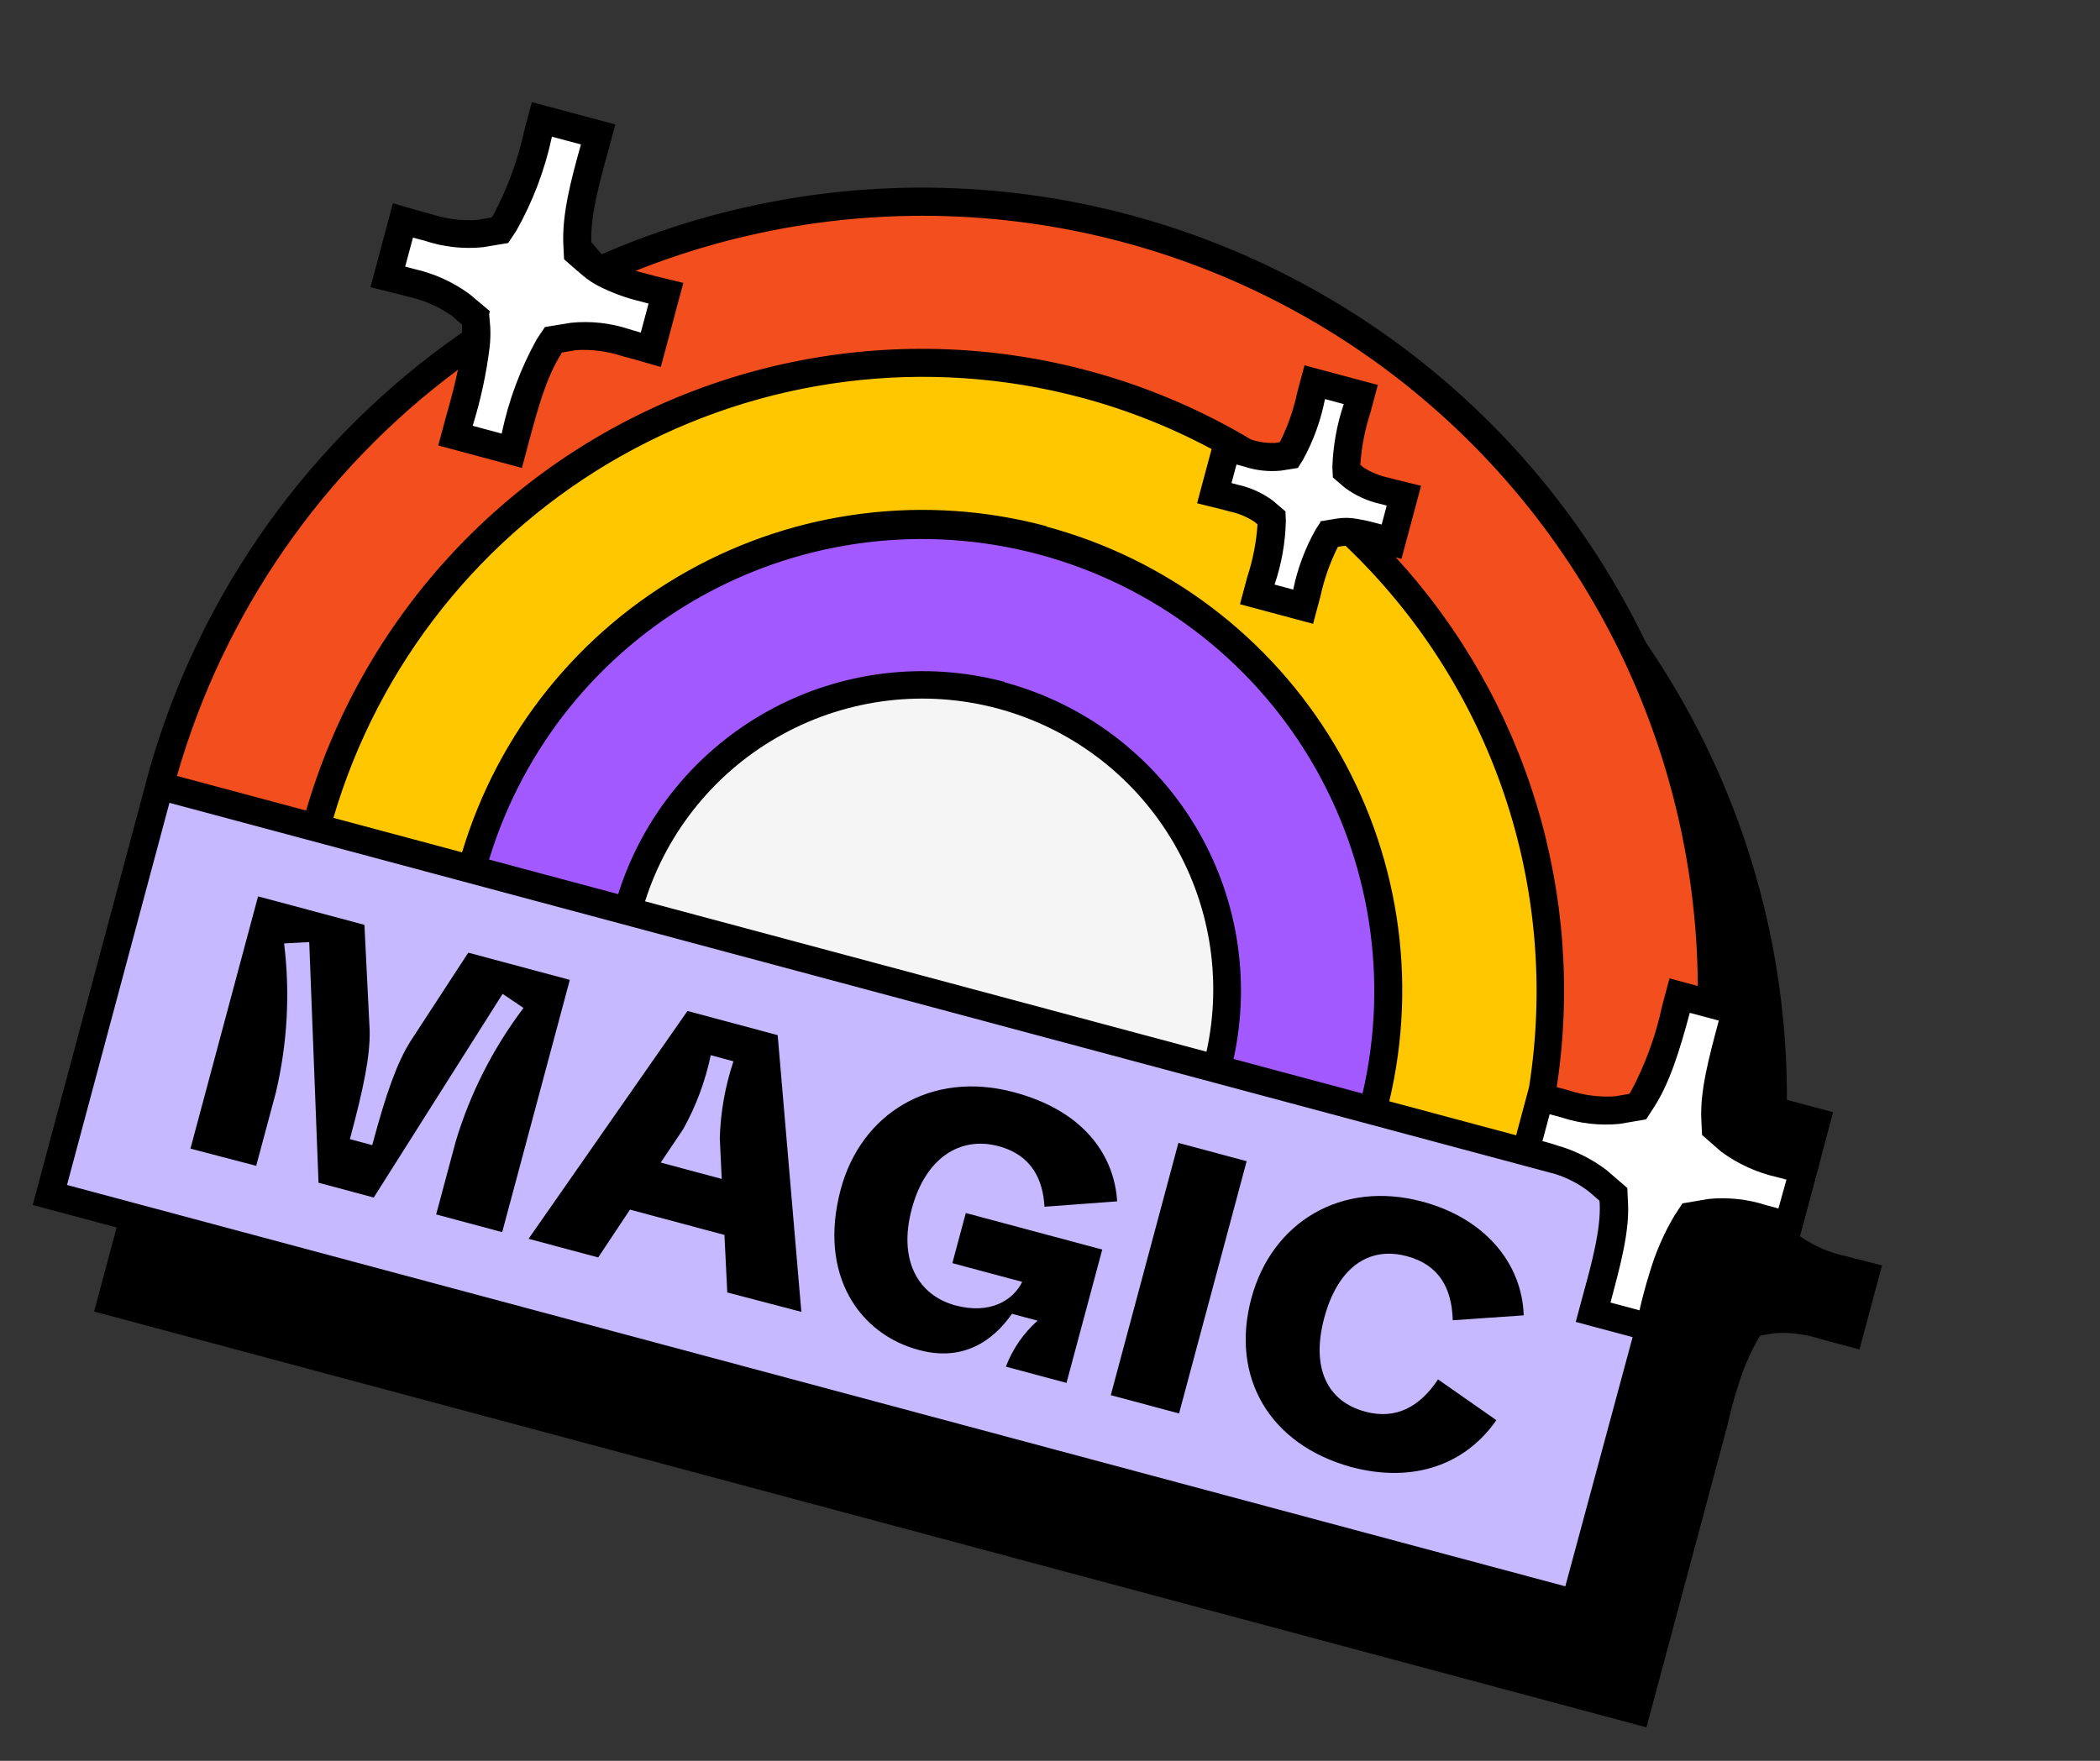 <?xml version="1.0" encoding="UTF-8"?> <svg xmlns="http://www.w3.org/2000/svg" width="155" height="130" viewBox="0 0 155 130" fill="none"><rect x="0" y="0" width="155" height="130" fill="#333333" stroke="none"/><g clip-path="url(#clip0_664_733)"><path d="M138.91 93.425L137.247 99.631L135.227 99.09L134.392 98.866C133.294 98.503 132.137 98.354 130.983 98.427L129.941 98.606L129.826 98.751C129.137 99.941 128.599 101.212 128.223 102.535C127.947 103.393 127.71 104.278 127.527 105.131L126.988 107.143L121.525 127.53L6.946 96.829L15.582 64.6C19.328 51.524 27.479 40.144 38.656 32.386C38.66 32.279 38.658 32.171 38.65 32.064L38.637 31.8L37.884 31.185C36.874 30.494 35.739 30.008 34.542 29.755L33.906 29.584C33.906 29.584 36.101 23.62 36.38 23.695C37.477 24.06 38.636 24.207 39.79 24.127L40.847 23.952L40.939 23.808C42.007 22.106 49.408 19.066 49.408 19.066C48.744 21.541 48.114 23.895 48.174 25.754L48.188 26.018L48.935 26.654C57.971 22.717 67.848 21.096 77.67 21.937C87.492 22.779 96.95 26.056 105.187 31.472C113.424 36.888 120.18 44.272 124.842 52.955C129.505 61.638 131.927 71.346 131.89 81.2L135.301 82.114L132.843 91.287L132.907 91.304C133.909 92.005 135.043 92.493 136.24 92.74L136.875 92.91L138.91 93.425Z" fill="black"></path><path d="M124.333 88.173L112.842 85.094C116.021 73.228 114.354 60.584 108.208 49.944C102.061 39.304 91.938 31.54 80.066 28.359C68.194 25.178 55.545 26.84 44.902 32.982C34.259 39.123 26.493 49.239 23.314 61.105L11.78 58.015C15.777 43.097 25.54 30.379 38.92 22.659C52.3 14.938 68.202 12.848 83.128 16.847C98.053 20.846 110.779 30.607 118.507 43.984C126.234 57.36 128.33 73.255 124.333 88.173V88.173Z" fill="#F24E1E"></path><path d="M112.838 85.094L101.305 82.004C103.667 73.189 102.428 63.797 97.863 55.894C93.297 47.99 85.777 42.222 76.958 39.859C68.139 37.496 58.743 38.731 50.837 43.293C42.931 47.855 37.163 55.37 34.801 64.184L23.289 61.099C26.468 49.233 34.234 39.117 44.877 32.976C55.52 26.835 68.169 25.172 80.041 28.353C91.913 31.534 102.036 39.299 108.183 49.939C114.33 60.578 115.997 73.222 112.817 85.088L112.838 85.094Z" fill="#FFC700"></path><path d="M101.305 82.004L89.786 78.917C90.612 76.045 90.857 73.037 90.506 70.069C90.156 67.101 89.218 64.232 87.746 61.631C86.274 59.029 84.299 56.746 81.935 54.916C79.571 53.086 76.866 51.745 73.978 50.971C71.09 50.197 68.076 50.006 65.114 50.409C62.152 50.812 59.3 51.801 56.724 53.318C54.149 54.836 51.902 56.851 50.114 59.246C48.327 61.641 47.035 64.368 46.314 67.269L34.802 64.184C37.164 55.37 42.932 47.855 50.838 43.293C58.744 38.731 68.14 37.496 76.959 39.859C85.778 42.222 93.297 47.99 97.863 55.893C102.429 63.797 103.667 73.189 101.305 82.004V82.004Z" fill="#A259FF"></path><path d="M124.354 88.179L11.773 58.013L3.673 88.244L116.254 118.41L124.354 88.179Z" fill="#C7B9FF"></path><path d="M33.599 32.17L33.868 31.164C34.613 28.527 35.206 26.17 35.134 24.156L35.106 23.46L33.995 22.497C32.88 21.707 31.614 21.154 30.276 20.874L29.627 20.7L28.613 20.428L29.726 16.276L30.732 16.546L31.589 16.776C32.829 17.182 34.138 17.335 35.438 17.226L36.926 16.983L37.285 16.444C38.431 14.354 39.261 12.105 39.746 9.771L40.015 8.765L44.183 9.882L43.914 10.888C43.205 13.535 42.576 15.882 42.648 17.896L42.683 18.594L43.794 19.557C44.909 20.348 46.175 20.9 47.513 21.18L48.162 21.354L49.176 21.626L48.056 25.806L47.05 25.536L46.193 25.307C44.953 24.9 43.644 24.747 42.344 24.856L40.827 25.092L40.476 25.633C39.338 27.423 38.621 29.899 38.007 32.303L37.738 33.309L33.599 32.17Z" fill="white"></path><path d="M14.056 84.803L19.047 66.178L26.898 68.281L27.285 76.084C27.322 77.975 26.852 80.273 25.825 84.103L27.474 84.545C28.51 80.679 29.301 78.467 30.29 76.889L34.563 70.335L42.057 72.343L37.066 90.969L32.192 89.662L33.639 84.263C34.708 80.71 36.402 77.376 38.64 74.417L37.098 73.377L27.585 88.413L23.51 87.321L22.824 69.552L20.969 69.652C21.421 73.333 21.213 77.065 20.357 80.673L18.91 86.073L14.056 84.803Z" fill="black"></path><path d="M53.679 95.421L53.471 91.175L46.498 89.307L44.152 92.837L39.013 91.46L50.741 74.64L57.4 76.424L59.147 96.855L53.679 95.421ZM48.767 85.832L53.271 87.039L53.128 84.034C53.184 82.102 53.524 80.189 54.137 78.356L52.459 77.906C52.063 79.813 51.38 81.648 50.435 83.35L48.767 85.832Z" fill="black"></path><path d="M62.058 87.795C63.547 82.238 68.7 78.993 74.845 80.639C80.333 82.11 82.275 85.627 82.455 88.695L77.093 89.094C76.986 87.153 76.199 85.291 73.701 84.622C70.847 83.857 68.299 85.514 67.301 89.238C66.267 93.097 67.809 95.651 70.528 96.379C73.083 97.064 74.793 95.993 75.446 94.639L70.293 93.258L71.285 89.556L81.356 92.254L78.718 102.099L74.243 100.9C74.738 99.596 75.541 98.432 76.583 97.505L74.692 96.998C73.864 98.175 71.751 100.721 67.854 99.677C63.465 98.531 60.353 94.158 62.058 87.795Z" fill="black"></path><path d="M81.986 103.005L86.977 84.38L92.015 85.73L87.025 104.355L81.986 103.005Z" fill="black"></path><path d="M92.36 95.861C93.872 90.218 99.01 87.115 104.984 88.715C109.645 89.964 112.344 93.31 112.465 97.112L107.227 97.474C107.161 95.064 106.184 93.372 103.843 92.745C100.988 91.98 98.728 93.622 97.743 97.296C96.759 100.969 97.942 103.465 100.768 104.222C103.059 104.836 104.809 103.845 106.141 101.84L110.445 104.85C108.211 108.075 104.387 109.558 99.705 108.303C93.661 106.623 90.812 101.639 92.36 95.861Z" fill="black"></path><path d="M92.778 43.867L93.048 42.862C93.527 41.451 93.795 39.977 93.845 38.488L93.837 38.203L93.254 37.695C92.582 37.23 91.824 36.905 91.024 36.738L90.639 36.635L89.625 36.363L90.524 33.011L91.526 33.325L92.068 33.47C92.807 33.717 93.588 33.812 94.365 33.749L95.163 33.627L95.302 33.419C96.008 32.12 96.519 30.724 96.818 29.276L97.087 28.271L100.477 29.179L100.208 30.185C99.734 31.597 99.465 33.07 99.411 34.559L99.426 34.846L100.009 35.353C100.68 35.818 101.439 36.144 102.238 36.31L102.645 36.419L103.659 36.691L102.749 40.086L101.743 39.817L101.2 39.671C100.459 39.425 99.677 39.328 98.898 39.383L98.099 39.513L97.959 39.72C97.244 41.029 96.727 42.437 96.427 43.897L96.157 44.903L92.778 43.867Z" fill="white"></path><path d="M117.547 96.876L117.817 95.87C118.528 93.216 119.155 90.876 119.078 88.853L119.05 88.157L117.937 87.201C116.754 86.325 115.402 85.702 113.967 85.373L113.603 85.275L112.589 85.004L113.669 80.974L114.676 81.243L115.532 81.473C116.771 81.881 118.079 82.037 119.38 81.93L120.87 81.68L121.226 81.148C122.376 79.06 123.206 76.81 123.687 74.475L123.957 73.47L128.125 74.586L127.855 75.592C127.146 78.239 126.517 80.586 126.589 82.6L126.617 83.296L127.728 84.259C128.844 85.049 130.109 85.602 131.447 85.882L132.097 86.056L133.11 86.328L131.992 90.501L130.986 90.231L130.129 90.002C128.89 89.592 127.58 89.439 126.28 89.551L124.792 89.795L124.446 90.314C123.309 92.104 122.592 94.58 121.987 96.98L121.715 97.993L117.547 96.876Z" fill="white"></path><path d="M132.337 85.073L131.702 84.903C130.504 84.653 129.367 84.167 128.36 83.472L127.614 82.829L127.61 82.56C127.533 80.705 128.144 78.338 128.834 75.877L129.371 73.873L127.33 73.326C127.368 63.475 124.948 53.77 120.288 45.089C115.628 36.407 108.876 29.024 100.643 23.608C92.41 18.192 82.956 14.913 73.136 14.069C63.317 13.225 53.443 14.842 44.408 18.774L43.647 17.874C43.572 16.011 44.189 13.654 44.881 11.186L45.416 9.189L39.257 7.538L38.719 9.543C38.247 11.768 37.46 13.916 36.383 15.92L36.286 16.055L35.227 16.237C34.076 16.314 32.92 16.168 31.824 15.807L31.01 15.589L29.002 15.005L27.341 21.204L29.379 21.704L30.015 21.875C31.21 22.126 32.344 22.614 33.348 23.31L34.098 23.963L34.114 24.219C34.087 24.319 34.119 24.427 34.11 24.547C22.937 32.301 14.79 43.676 11.047 56.748L11.047 56.748L2.415 88.963L116.98 119.66L122.451 99.244L122.99 97.233C123.215 96.391 123.452 95.506 123.685 94.636C124.064 93.314 124.604 92.044 125.295 90.855L125.405 90.701L126.444 90.536C127.601 90.451 128.763 90.596 129.864 90.963L130.699 91.186L132.726 91.73L134.389 85.523L132.337 85.073ZM34.668 21.722C33.448 20.825 32.055 20.192 30.577 19.861L29.906 19.682L30.48 17.542L31.35 17.775C32.724 18.233 34.179 18.396 35.62 18.254L37.509 17.942L38.112 17.033C39.334 14.865 40.219 12.525 40.737 10.091L42.879 10.665C42.101 13.423 41.489 15.851 41.578 18L41.633 19.139L42.332 19.754L43.073 20.389C43.426 20.68 43.81 20.931 44.218 21.139C45.167 21.615 46.167 21.983 47.198 22.235L47.869 22.415L47.296 24.555L46.438 24.302C45.06 23.846 43.602 23.685 42.159 23.829L40.223 24.143L39.611 25.058C38.407 27.233 37.536 29.577 37.029 32.011L34.888 31.437C35.474 29.551 35.892 27.616 36.138 25.656C36.195 25.153 36.211 24.645 36.185 24.14L36.104 23.185L36.16 22.978L34.668 21.722ZM33.801 27.3C33.567 28.43 33.242 29.643 32.888 30.879L32.349 32.89L38.522 34.544L39.061 32.533C39.652 30.329 40.317 27.846 41.403 26.165L41.462 26.028L42.512 25.85C43.668 25.779 44.828 25.928 45.928 26.291L46.763 26.515L48.773 27.092L50.436 20.886L48.396 20.393L47.768 20.224C47.468 20.144 47.182 20.068 46.911 19.995C55.564 16.547 64.929 15.264 74.192 16.257C83.456 17.25 92.337 20.489 100.064 25.693C107.791 30.896 114.13 37.907 118.531 46.115C122.932 54.324 125.261 63.482 125.316 72.794L123.224 72.233L122.684 74.252C122.214 76.473 121.431 78.617 120.358 80.617L120.259 80.759L119.201 80.942C118.047 81.015 116.89 80.865 115.792 80.502L114.9 80.263C115.968 73.271 115.456 66.128 113.4 59.359C111.345 52.59 107.798 46.366 103.021 41.146L103.443 41.259L104.888 35.866L102.849 35.366L102.478 35.266C101.817 35.126 101.186 34.866 100.618 34.5L100.403 34.305C100.495 32.986 100.749 31.682 101.159 30.425L101.696 28.42L96.286 26.971L95.747 28.982C95.479 30.253 95.049 31.484 94.467 32.646L94.131 32.701C93.524 32.726 92.917 32.641 92.34 32.45C86.126 28.742 79.146 26.505 71.934 25.913C64.722 25.32 57.47 26.387 50.736 29.032C44.002 31.677 37.964 35.83 33.086 41.17C28.207 46.511 24.619 52.899 22.595 59.842L13.06 57.287C16.496 45.288 23.784 34.751 33.801 27.3V27.3ZM74.157 50.347C68.298 48.785 62.061 49.541 56.747 52.46C51.432 55.378 47.449 60.233 45.627 66.013L36.098 63.461C38.617 55.176 44.258 48.195 51.831 43.991C59.404 39.788 68.315 38.692 76.684 40.934C85.052 43.176 92.221 48.581 96.678 56.008C101.135 63.435 102.53 72.301 100.568 80.735L91.047 78.184C92.347 72.267 91.317 66.076 88.17 60.898C85.024 55.719 80.003 51.951 74.15 50.376L74.157 50.347ZM89.035 77.614L47.618 66.517C49.289 61.252 52.925 56.835 57.772 54.183C62.619 51.532 68.302 50.85 73.639 52.28C78.977 53.71 83.558 57.142 86.43 61.862C89.301 66.582 90.242 72.226 89.056 77.62L89.035 77.614ZM77.239 38.848C68.327 36.466 58.838 37.648 50.786 42.144C42.733 46.639 36.751 54.094 34.107 62.927L24.608 60.382C27.94 49.033 35.578 39.436 45.892 33.639C56.206 27.842 68.379 26.304 79.813 29.354C83.154 30.246 86.38 31.521 89.428 33.153L88.356 37.155L90.364 37.655L90.756 37.76C91.414 37.898 92.04 38.159 92.6 38.529L92.817 38.718C92.729 40.038 92.475 41.341 92.061 42.598L91.522 44.609L96.918 46.055L97.458 44.036C97.733 42.767 98.165 41.537 98.746 40.375L99.074 40.318L99.317 40.299C104.64 45.366 108.654 51.649 111.013 58.608C113.372 65.568 114.006 72.995 112.86 80.252L111.905 83.819L102.541 81.309C104.672 72.337 103.221 62.886 98.496 54.964C93.77 47.041 86.142 41.27 77.231 38.876L77.239 38.848ZM97.799 29.463L99.183 29.834C98.671 31.345 98.388 32.923 98.341 34.517L98.381 35.254L99.296 36.035C100.085 36.609 100.986 37.012 101.94 37.217L102.354 37.328L101.979 38.726L101.43 38.579C101.013 38.466 100.59 38.376 100.164 38.308C99.679 38.218 99.182 38.209 98.694 38.282L97.462 38.486L97.431 38.601L97.12 39.075C96.333 40.463 95.77 41.966 95.452 43.529L94.075 43.16C94.588 41.652 94.869 40.075 94.908 38.483L94.88 37.757L93.953 36.965C93.171 36.387 92.275 35.983 91.325 35.779L90.897 35.665L91.264 34.295L91.814 34.442C92.693 34.734 93.625 34.838 94.547 34.747L95.625 34.577L95.794 34.546L96.164 33.964C96.934 32.567 97.483 31.058 97.791 29.492L97.799 29.463ZM115.535 117.117L4.946 87.485L12.505 59.272L114.816 86.686C115.715 86.974 116.556 87.417 117.303 87.995L118.054 88.647L118.076 88.905C118.146 90.759 117.527 93.124 116.845 95.586L116.306 97.598L120.502 98.722L115.535 117.117ZM131.264 89.22L130.393 88.987C129.012 88.536 127.551 88.376 126.105 88.518L125.303 88.655L124.182 88.844L123.586 89.754C122.787 91.104 122.163 92.551 121.729 94.058C121.466 94.898 121.223 95.804 121.01 96.741L118.869 96.167C119.609 93.406 120.257 90.988 120.167 88.869L120.129 88.155L120.116 87.716L118.607 86.41C117.633 85.665 116.542 85.088 115.378 84.703C114.999 84.602 114.632 84.458 114.233 84.351L113.847 84.247L114.379 82.264L115.25 82.498C116.627 82.953 118.083 83.117 119.527 82.978L121.498 82.643L122.098 81.718C123.256 79.91 123.991 77.508 124.723 74.776L126.864 75.35C126.125 78.11 125.475 80.535 125.574 82.649L125.627 83.795L126.296 84.379L127.059 85.043C128.291 85.945 129.696 86.582 131.186 86.913L131.857 87.093L131.264 89.22Z" fill="black"></path><path d="M89.05 77.648L47.612 66.545C49.282 61.281 52.919 56.863 57.766 54.212C62.612 51.56 68.296 50.878 73.633 52.309C78.971 53.739 83.552 57.171 86.423 61.89C89.295 66.61 90.236 72.254 89.05 77.648V77.648Z" fill="#F5F5F5"></path></g><defs><clipPath id="clip0_664_733"><rect width="133" height="98" fill="white" transform="translate(26.117 0.508) rotate(15)"></rect></clipPath></defs></svg> 